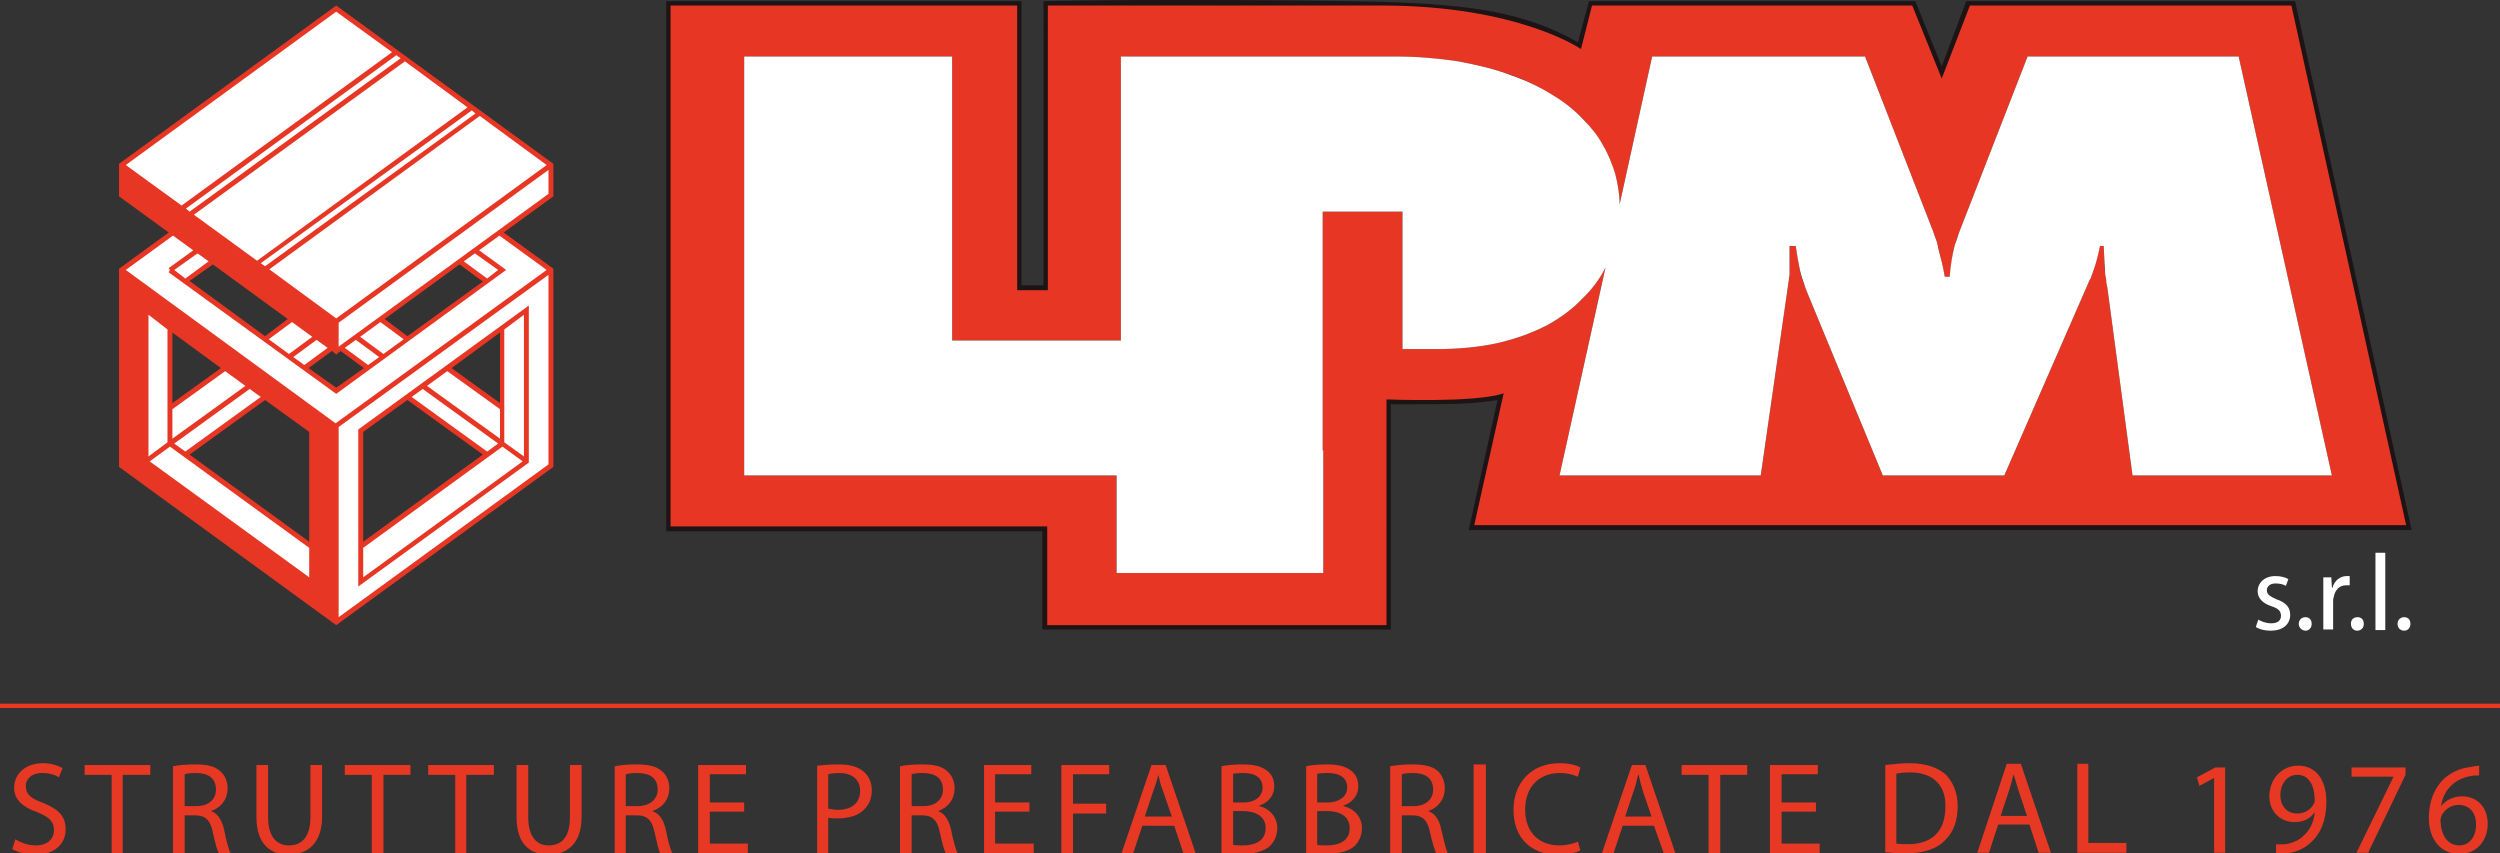 <svg xmlns="http://www.w3.org/2000/svg" xmlns:xlink="http://www.w3.org/1999/xlink" id="Livello_1" x="0px" y="0px" viewBox="0 0 489 166.92" style="enable-background:new 0 0 489 166.92;" xml:space="preserve"><rect x="0" y="0" width="489" height="166.92" fill="#333333" stroke="none"/><style type="text/css">	.st0{fill:#E73823;}	.st1{fill-rule:evenodd;clip-rule:evenodd;fill:#E73724;}	.st2{fill-rule:evenodd;clip-rule:evenodd;fill:#FFFFFF;}	.st3{fill-rule:evenodd;clip-rule:evenodd;fill:#1C1415;}	.st4{fill:#FFFFFF;}</style><path class="st0" d="M3,164.16c0.96,0.6,2.4,1.2,3.96,1.2c2.28,0,3.6-1.2,3.6-3c0-1.56-0.84-2.52-3.24-3.48 c-2.76-0.96-4.56-2.4-4.56-4.8c0-2.76,2.28-4.8,5.64-4.8c1.68,0,3,0.48,3.84,0.96l-0.72,1.8c-0.48-0.36-1.68-0.84-3.24-0.84 c-2.4,0-3.24,1.44-3.24,2.52c0,1.68,1.08,2.52,3.48,3.36c2.88,1.2,4.32,2.52,4.32,5.16c0,2.64-1.92,4.92-6,4.92 c-1.68,0-3.48-0.48-4.44-1.08L3,164.16z"></path><polygon class="st0" points="21.84,151.56 16.56,151.56 16.56,149.64 29.4,149.64 29.4,151.56 24,151.56 24,166.92 21.84,166.92 "></polygon><path class="st0" d="M33.84,149.88c1.08-0.24,2.76-0.36,4.32-0.36c2.4,0,3.84,0.36,4.92,1.32c0.96,0.84,1.44,2.04,1.44,3.36 c0,2.28-1.44,3.84-3.24,4.44c1.32,0.48,2.04,1.68,2.52,3.48c0.48,2.52,0.96,4.08,1.32,4.8h-2.28c-0.36-0.48-0.72-1.92-1.2-4.08 c-0.48-2.4-1.44-3.36-3.48-3.36h-2.04v7.44h-2.28V149.88z M36.12,157.68h2.28c2.4,0,3.84-1.32,3.84-3.24c0-2.28-1.56-3.24-3.96-3.24 c-1.08,0-1.8,0.12-2.16,0.24V157.68z"></path><path class="st0" d="M52.44,149.64v10.2c0,3.84,1.68,5.52,4.08,5.52c2.52,0,4.2-1.68,4.2-5.52v-10.2H63v10.08 c0,5.28-2.88,7.44-6.6,7.44c-3.48,0-6.24-2.04-6.24-7.32v-10.2H52.44z"></path><polygon class="st0" points="72.72,151.56 67.44,151.56 67.44,149.64 80.28,149.64 80.28,151.56 75,151.56 75,166.92 72.72,166.92  "></polygon><polygon class="st0" points="89.04,151.56 83.76,151.56 83.76,149.64 96.6,149.64 96.6,151.56 91.2,151.56 91.2,166.92  89.04,166.92 "></polygon><path class="st0" d="M103.32,149.64v10.2c0,3.84,1.68,5.52,3.96,5.52c2.64,0,4.2-1.68,4.2-5.52v-10.2h2.28v10.08 c0,5.28-2.76,7.44-6.48,7.44c-3.6,0-6.24-2.04-6.24-7.32v-10.2H103.32z"></path><path class="st0" d="M120.24,149.88c1.08-0.24,2.76-0.36,4.2-0.36c2.4,0,3.96,0.36,5.04,1.32c0.96,0.84,1.44,2.04,1.44,3.36 c0,2.28-1.44,3.84-3.36,4.44c1.44,0.48,2.16,1.68,2.64,3.48c0.48,2.52,0.96,4.08,1.32,4.8h-2.4c-0.24-0.48-0.6-1.92-1.08-4.08 c-0.48-2.4-1.44-3.36-3.48-3.36h-2.16v7.44h-2.16V149.88z M122.4,157.68h2.28c2.4,0,3.96-1.32,3.96-3.24c0-2.28-1.56-3.24-3.96-3.24 c-1.08,0-1.92,0.12-2.28,0.24V157.68z"></path><polygon class="st0" points="145.56,158.76 138.84,158.76 138.84,165 146.28,165 146.28,166.92 136.56,166.92 136.56,149.64  145.92,149.64 145.92,151.44 138.84,151.44 138.84,156.96 145.56,156.96 "></polygon><path class="st0" d="M159.84,149.76c1.08-0.12,2.4-0.24,4.2-0.24c2.28,0,3.84,0.48,4.92,1.44c0.96,0.84,1.56,2.04,1.56,3.6 s-0.48,2.76-1.44,3.72c-1.08,1.2-3,1.8-5.28,1.8c-0.6,0-1.2,0-1.8-0.12v6.96h-2.16V149.76z M162,158.16 c0.48,0.12,1.2,0.24,1.92,0.24c2.64,0,4.32-1.32,4.32-3.72c0-2.28-1.68-3.48-4.08-3.48c-0.96,0-1.68,0.12-2.16,0.24V158.16z"></path><path class="st0" d="M176.04,149.88c1.08-0.24,2.76-0.36,4.32-0.36c2.4,0,3.84,0.36,4.92,1.32c0.96,0.84,1.44,2.04,1.44,3.36 c0,2.28-1.44,3.84-3.24,4.44c1.32,0.48,2.04,1.68,2.52,3.48c0.48,2.52,0.96,4.08,1.32,4.8h-2.28c-0.36-0.48-0.72-1.92-1.2-4.08 c-0.48-2.4-1.44-3.36-3.48-3.36h-2.04v7.44h-2.28V149.88z M178.32,157.68h2.28c2.4,0,3.84-1.32,3.84-3.24 c0-2.28-1.56-3.24-3.96-3.24c-1.08,0-1.8,0.12-2.16,0.24V157.68z"></path><polygon class="st0" points="201.36,158.76 194.64,158.76 194.64,165 202.2,165 202.2,166.92 192.48,166.92 192.48,149.64  201.72,149.64 201.72,151.44 194.64,151.44 194.64,156.96 201.36,156.96 "></polygon><polygon class="st0" points="207.6,149.64 216.96,149.64 216.96,151.44 209.88,151.44 209.88,157.2 216.36,157.2 216.36,159.12  209.88,159.12 209.88,166.92 207.6,166.92 "></polygon><path class="st0" d="M223.44,161.52l-1.8,5.4h-2.28l5.88-17.28H228l5.88,17.28h-2.4l-1.8-5.4H223.44z M229.2,159.72l-1.68-4.92 c-0.48-1.2-0.72-2.16-0.96-3.24c-0.24,1.08-0.6,2.16-0.96,3.12l-1.68,5.04H229.2z"></path><path class="st0" d="M238.92,149.88c1.08-0.24,2.52-0.36,4.08-0.36c2.28,0,3.72,0.36,4.8,1.2c0.96,0.72,1.44,1.68,1.44,3.12 c0,1.68-1.08,3.12-2.88,3.72v0.12c1.56,0.36,3.48,1.8,3.48,4.32c0,1.44-0.6,2.64-1.44,3.48c-1.2,1.08-3.12,1.56-6,1.56 c-1.44,0-2.64-0.12-3.48-0.12V149.88z M241.2,156.96h2.04c2.4,0,3.72-1.32,3.72-2.88c0-2.04-1.56-2.88-3.72-2.88 c-1.08,0-1.68,0.12-2.04,0.12V156.96z M241.2,165.24c0.48,0.12,1.08,0.12,1.92,0.12c2.28,0,4.44-0.84,4.44-3.36 c0-2.4-2.04-3.36-4.56-3.36h-1.8V165.24z"></path><path class="st0" d="M255.48,149.88c0.96-0.24,2.52-0.36,4.08-0.36c2.16,0,3.6,0.36,4.68,1.2c0.96,0.72,1.44,1.68,1.44,3.12 c0,1.68-1.08,3.12-2.88,3.72v0.12c1.68,0.36,3.6,1.8,3.6,4.32c0,1.44-0.6,2.64-1.44,3.48c-1.2,1.08-3.24,1.56-6,1.56 c-1.56,0-2.76-0.12-3.48-0.12V149.88z M257.64,156.96h2.04c2.4,0,3.84-1.32,3.84-2.88c0-2.04-1.56-2.88-3.84-2.88 c-1.08,0-1.68,0.12-2.04,0.12V156.96z M257.64,165.24c0.48,0.12,1.08,0.12,1.92,0.12c2.28,0,4.44-0.84,4.44-3.36 c0-2.4-2.04-3.36-4.44-3.36h-1.92V165.24z"></path><path class="st0" d="M271.92,149.88c1.2-0.24,2.76-0.36,4.32-0.36c2.4,0,3.96,0.36,5.04,1.32c0.84,0.84,1.32,2.04,1.32,3.36 c0,2.28-1.44,3.84-3.24,4.44c1.32,0.48,2.16,1.68,2.52,3.48c0.6,2.52,0.96,4.08,1.32,4.8h-2.28c-0.24-0.48-0.72-1.92-1.2-4.08 c-0.48-2.4-1.44-3.36-3.48-3.36h-2.04v7.44h-2.28V149.88z M274.2,157.68h2.28c2.4,0,3.84-1.32,3.84-3.24c0-2.28-1.56-3.24-3.96-3.24 c-1.08,0-1.8,0.12-2.16,0.24V157.68z"></path><rect x="288.24" y="149.52" class="st0" width="2.4" height="17.52"></rect><path class="st0" d="M309.12,166.32c-0.84,0.48-2.4,0.84-4.56,0.84c-4.92,0-8.52-3.12-8.52-8.76c0-5.4,3.6-9.12,9-9.12 c2.16,0,3.48,0.48,4.08,0.84l-0.48,1.8c-0.84-0.36-2.04-0.72-3.48-0.72c-4.08,0-6.84,2.64-6.84,7.2c0,4.2,2.52,6.96,6.72,6.96 c1.32,0,2.76-0.36,3.6-0.72L309.12,166.32z"></path><path class="st0" d="M317.4,161.52l-1.8,5.4h-2.28l5.88-17.28h2.64l5.88,17.28h-2.28l-1.92-5.4H317.4z M323.04,159.72l-1.68-4.92 c-0.36-1.2-0.6-2.16-0.84-3.24h-0.12c-0.24,1.08-0.48,2.16-0.84,3.12l-1.68,5.04H323.04z"></path><polygon class="st0" points="334.2,151.56 328.92,151.56 328.92,149.64 341.76,149.64 341.76,151.56 336.48,151.56 336.48,166.92  334.2,166.92 "></polygon><polygon class="st0" points="355.2,158.76 348.48,158.76 348.48,165 355.92,165 355.92,166.92 346.2,166.92 346.2,149.64  355.56,149.64 355.56,151.44 348.48,151.44 348.48,156.96 355.2,156.96 "></polygon><path class="st0" d="M368.76,149.64c1.32-0.12,2.88-0.36,4.68-0.36c3.24,0,5.52,0.84,7.08,2.16c1.44,1.44,2.4,3.48,2.4,6.24 c0,2.88-0.84,5.16-2.52,6.72c-1.56,1.68-4.32,2.52-7.68,2.52c-1.56,0-2.88-0.12-3.96-0.24V149.64z M370.92,165 c0.6,0.12,1.44,0.12,2.28,0.12c4.8,0,7.32-2.64,7.32-7.32c0.12-4.08-2.28-6.72-6.96-6.72c-1.2,0-2.04,0.12-2.64,0.24V165z"></path><path class="st0" d="M390.84,161.28l-1.8,5.52h-2.28l5.76-17.4h2.76l5.88,17.4h-2.4l-1.8-5.52H390.84z M396.48,159.6l-1.68-5.04 c-0.36-1.08-0.6-2.16-0.96-3.12c-0.24,1.08-0.48,2.04-0.84,3.12l-1.68,5.04H396.48z"></path><polygon class="st0" points="406.32,149.4 408.48,149.4 408.48,164.88 415.92,164.88 415.92,166.8 406.32,166.8 "></polygon><polygon class="st0" points="433.08,152.16 433.08,152.16 430.2,153.72 429.72,152.04 433.32,150.12 435.24,150.12 435.24,166.8  433.08,166.8 "></polygon><path class="st0" d="M445.2,165.12c0.48,0.12,1.08,0,1.92,0c1.32-0.24,2.52-0.72,3.48-1.68c1.08-0.96,1.92-2.4,2.16-4.44h-0.12 c-0.84,1.2-2.16,1.8-3.84,1.8c-3,0-4.92-2.28-4.92-5.04c0-3.24,2.28-6,5.64-6c3.48,0,5.52,2.76,5.52,7.08c0,3.72-1.2,6.24-2.88,7.8 c-1.32,1.32-3,2.04-4.8,2.28c-0.84,0.12-1.56,0.12-2.16,0.12V165.12z M449.28,151.56c-1.8,0-3.24,1.68-3.24,3.96 c0,2.16,1.32,3.6,3.24,3.6c1.56,0,2.64-0.72,3.24-1.8c0.12-0.12,0.24-0.36,0.24-0.72c0-2.88-1.08-5.04-3.36-5.04H449.28z"></path><polygon class="st0" points="470.52,150.12 470.52,151.56 463.2,166.8 460.92,166.8 468.12,152.04 468.12,151.92 459.96,151.92  459.96,150.12 "></polygon><path class="st0" d="M484.92,151.68c-0.48,0-1.08,0-1.68,0.12c-3.48,0.6-5.4,3.12-5.76,5.88c0.84-1.08,2.28-1.92,4.08-1.92 c3,0,5.04,2.16,5.04,5.4c0,3.12-2.04,5.88-5.52,5.88c-3.6,0-6-2.76-6-7.08c0-3.36,1.2-5.88,2.88-7.56c1.44-1.32,3.24-2.16,5.4-2.4 c0.6-0.12,1.2-0.24,1.56-0.24V151.68z M481.08,165.36c1.92,0,3.24-1.68,3.24-4.08s-1.32-3.84-3.48-3.84c-1.32,0-2.64,0.84-3.24,2.04 c-0.12,0.36-0.24,0.6-0.24,1.08C477.48,163.32,478.68,165.36,481.08,165.36z"></path><path class="st1" d="M97.8,78.84L88.32,72l9.48-6.96V78.84z M71.04,84.48l8.64-6.24l14.76,10.68l-23.4,17.04V84.48z M79.68,65.76 l-4.44-3.36l14.64-10.68l4.56,3.36L79.68,65.76z M65.76,69.36l0.84-0.72L71.16,72l-5.4,3.84L60.36,72l4.56-3.36L65.76,69.36z  M37.08,54.96l4.56-3.24L56.28,62.4l-4.44,3.36L37.08,54.96z M60.48,105.96l-23.4-17.04l14.76-10.68l8.64,6.24V105.96z M33.72,65.04 L43.2,72l-9.48,6.84V65.04z M108.24,38.4v-6.36L65.76,1.08L23.28,32.04v6.36L33,45.48l-9.72,7.08v38.76l42.48,30.96l42.48-30.96 V52.56l-9.72-7.08L108.24,38.4z"></path><polygon class="st2" points="60.48,107.16 33.24,87.36 29.28,90.24 60.48,112.92 "></polygon><polygon class="st2" points="33.72,80.04 33.72,85.8 48,75.48 44.04,72.6 "></polygon><polygon class="st2" points="34.08,86.76 36.24,88.32 51,77.64 48.84,76.08 "></polygon><polygon class="st2" points="29.04,61.56 29.04,89.28 32.76,86.52 32.76,64.44 "></polygon><polygon class="st2" points="56.52,69.24 61.08,65.88 57.12,63 52.56,66.36 "></polygon><polygon class="st2" points="59.52,71.4 64.08,68.04 61.92,66.48 57.36,69.84 "></polygon><polygon class="st2" points="36.24,54.48 40.8,51.12 38.64,49.56 34.08,52.8 "></polygon><polygon class="st2" points="97.44,52.8 92.88,49.56 90.72,51.12 95.28,54.48 "></polygon><polygon class="st2" points="65.76,77.04 33,53.28 33.24,52.8 33,52.44 37.8,48.96 33.84,46.08 24.6,52.8 65.64,82.8 106.92,52.8  97.68,46.08 93.72,48.96 99,52.8 "></polygon><polygon class="st2" points="74.16,69.84 69.6,66.48 67.44,68.04 72,71.4 "></polygon><polygon class="st2" points="78.96,66.36 74.4,63 70.44,65.88 75,69.24 "></polygon><polygon class="st2" points="24.6,32.28 35.52,40.2 76.68,10.2 65.76,2.28 "></polygon><polygon class="st2" points="77.52,10.8 36.36,40.8 37.08,41.4 78.36,11.4 "></polygon><polygon class="st2" points="79.2,12 37.92,42 50.28,51 91.44,21 "></polygon><polygon class="st2" points="92.28,21.6 51,51.48 51.84,52.08 93,22.2 "></polygon><polygon class="st2" points="106.92,32.28 93.84,22.68 52.68,52.68 65.76,62.28 "></polygon><polygon class="st2" points="107.28,37.92 107.28,33.24 66.24,63.12 66.24,67.8 "></polygon><polygon class="st2" points="102.48,61.56 98.64,64.44 98.64,86.52 102.48,89.28 "></polygon><polygon class="st2" points="97.8,80.04 87.48,72.6 83.52,75.48 97.8,85.8 "></polygon><polygon class="st2" points="97.44,86.76 82.68,76.08 80.52,77.64 95.28,88.32 "></polygon><polygon class="st2" points="71.04,112.92 102.24,90.24 98.28,87.36 71.04,107.16 "></polygon><path class="st2" d="M70.08,114.72c0-10.2,0-20.4,0-30.72l33.36-24.24v30.72L70.08,114.72z M66.24,83.52v37.2l41.04-29.88V53.76 L66.24,83.52z"></path><path class="st3" d="M287.28,103.68h184.44L448.92,0.24H384.6l-4.8,12.72l-5.16-12.72H310.8l-2.16,8.04 c-5.64-3.24-11.88-5.4-20.28-6.6c-8.4-1.2-19.08-1.44-33.48-1.56c-14.4-0.12-32.64-0.24-50.76,0.12V55.8h-4.32V0.24h-69.48v103.68 h73.56v19.2h68.16V79.08c5.04,0,10.2,0,13.68-0.12c3.48-0.12,5.4-0.48,7.2-0.72L287.28,103.68z"></path><path class="st1" d="M470.64,102.72L448.2,1.08h-62.88l-5.52,14.28l-5.76-14.28H311.4l-2.16,8.52c0,0-12.24-8.52-39-8.52 c-26.88,0-65.28,0-65.28,0v55.68h-6V1.08h-67.8v101.88h73.68v19.32h66.36V78.12c0,0,17.52,0.72,22.92-1.2l-5.76,25.8H470.64z"></path><path class="st3" d="M383.52,44.64c-0.48,1.2-0.96,2.52-1.32,4.08c-0.36,1.56-0.6,3.48-0.84,5.4h-0.96c-0.48-2.28-0.96-4.44-1.32-6 c-0.48-1.56-0.84-2.52-1.2-3.48l-13.08-33.6h-41.64l-6.36,28.92c0-2.52-0.48-4.92-1.32-7.2c-0.72-2.28-1.92-4.56-3.48-6.6 c-1.44-2.04-3.36-4.08-5.76-5.88c-2.4-1.68-5.16-3.36-8.52-4.8c-3.24-1.32-7.08-2.4-11.28-3.24c-4.2-0.72-8.88-1.2-13.68-1.2h-53.52 V66.6h-33V11.04h-40.68V93h72.84v19.08h40.44v-24h-0.12V41.4h15.6v26.88h6.84c4.08,0,8.16-0.36,11.76-1.2 c3.6-0.84,6.72-1.92,9.48-3.36c2.76-1.44,5.04-3.24,6.96-5.16c2.04-1.92,3.48-3.96,4.68-6.24l-9,40.68h39.36l5.52-38.4 c0.12-0.6,0.12-1.08,0.12-2.16c0-1.08,0-2.64,0-4.32h1.2c0.36,1.92,0.6,3.84,0.96,5.4c0.36,1.44,0.84,2.52,1.2,3.48l14.88,36h23.76 l16.56-37.92c0.24-0.48,0.48-0.96,0.84-2.04c0.36-1.2,0.84-3,1.32-4.92h0.72c0.12,1.8,0.12,3.6,0.24,4.92s0.36,2.28,0.48,3.24 L417.12,93h39l-18.24-81.96H396.6L383.52,44.64z"></path><path class="st2" d="M396.6,11.04l-13.08,33.6c-0.36,0.84-0.6,1.68-0.84,2.4c-0.36,0.84-0.48,1.56-0.72,2.64 c-0.24,1.2-0.48,2.76-0.6,4.44h-0.96c-0.36-2.04-0.84-3.96-1.2-5.28c-0.24-1.32-0.48-1.92-0.72-2.52c-0.24-0.6-0.36-1.2-0.6-1.68 l-13.08-33.6h-41.64l-6.36,28.92c0-2.04-0.36-3.96-0.84-5.88c-0.6-1.92-1.32-3.84-2.4-5.64c-0.96-1.8-2.28-3.48-3.96-5.16 c-1.56-1.68-3.48-3.24-5.88-4.68c-2.28-1.44-4.92-2.76-8.04-3.84c-3.12-1.2-6.6-2.04-10.44-2.76c-3.96-0.6-8.16-0.96-12.48-0.96 h-53.52V66.6h-33V11.04h-40.68V93h72.84v19.08h40.44v-24h-0.12c0-15.6,0-31.08,0-46.68h15.6v26.88h6.84c4.08,0,8.16-0.36,11.88-1.2 c3.6-0.84,6.84-2.04,9.6-3.48c2.64-1.44,5.04-3.24,6.84-5.16c1.92-1.8,3.48-3.96,4.56-6.12l-9,40.68h39.36l5.52-38.4 c0-0.36,0.12-0.6,0.12-0.96c0-0.24,0-0.6,0-1.56c0-0.96,0-2.4,0-3.96h1.2c0.24,1.56,0.48,3.12,0.72,4.2 c0.24,1.2,0.48,1.92,0.72,2.64c0.24,0.72,0.48,1.44,0.72,2.04l14.88,36h23.76l16.56-37.92c0.12-0.24,0.24-0.48,0.36-0.72 c0.12-0.36,0.24-0.6,0.6-1.68c0.36-0.96,0.84-2.76,1.2-4.56h0.72c0.12,1.68,0.12,3.36,0.24,4.44c0,1.08,0.12,1.56,0.24,2.04 c0,0.6,0.12,1.2,0.24,1.68L417.12,93h39l-18.24-81.96H396.6z"></path><rect y="137.64" class="st0" width="489" height="0.84"></rect><path class="st4" d="M441.72,121.2c0.6,0.36,1.56,0.72,2.52,0.72c1.32,0,1.92-0.6,1.92-1.44c0-0.96-0.48-1.44-1.92-1.92 c-1.8-0.6-2.64-1.68-2.64-2.88c0-1.68,1.32-3,3.48-3c1.08,0,1.92,0.24,2.52,0.6l-0.48,1.32c-0.36-0.24-1.08-0.48-2.04-0.48 c-1.08,0-1.68,0.6-1.68,1.32c0,0.84,0.6,1.2,1.92,1.8c1.8,0.6,2.64,1.56,2.64,3c0,1.8-1.32,3.12-3.84,3.12 c-1.08,0-2.16-0.24-2.88-0.72L441.72,121.2z"></path><path class="st4" d="M449.64,122.04c0-0.84,0.6-1.32,1.32-1.32s1.2,0.48,1.2,1.32c0,0.72-0.48,1.32-1.2,1.32 S449.64,122.76,449.64,122.04z"></path><path class="st4" d="M454.44,116.04c0-1.2,0-2.16,0-3.12H456l0.12,2.04h0.12c0.36-1.44,1.56-2.28,2.76-2.28c0.24,0,0.36,0,0.6,0v1.8 c-0.24,0-0.48,0-0.72,0c-1.32,0-2.16,0.96-2.4,2.28c-0.12,0.36-0.12,0.6-0.12,0.96v5.4h-1.92V116.04z"></path><path class="st4" d="M459.84,122.04c0-0.84,0.48-1.32,1.32-1.32c0.72,0,1.2,0.48,1.2,1.32c0,0.72-0.48,1.32-1.32,1.32 C460.32,123.36,459.84,122.76,459.84,122.04z"></path><rect x="464.64" y="108.12" class="st4" width="1.92" height="15.12"></rect><path class="st4" d="M468.96,122.04c0-0.84,0.6-1.32,1.32-1.32c0.72,0,1.2,0.48,1.2,1.32c0,0.72-0.48,1.32-1.2,1.32 C469.44,123.36,468.96,122.76,468.96,122.04z"></path></svg>